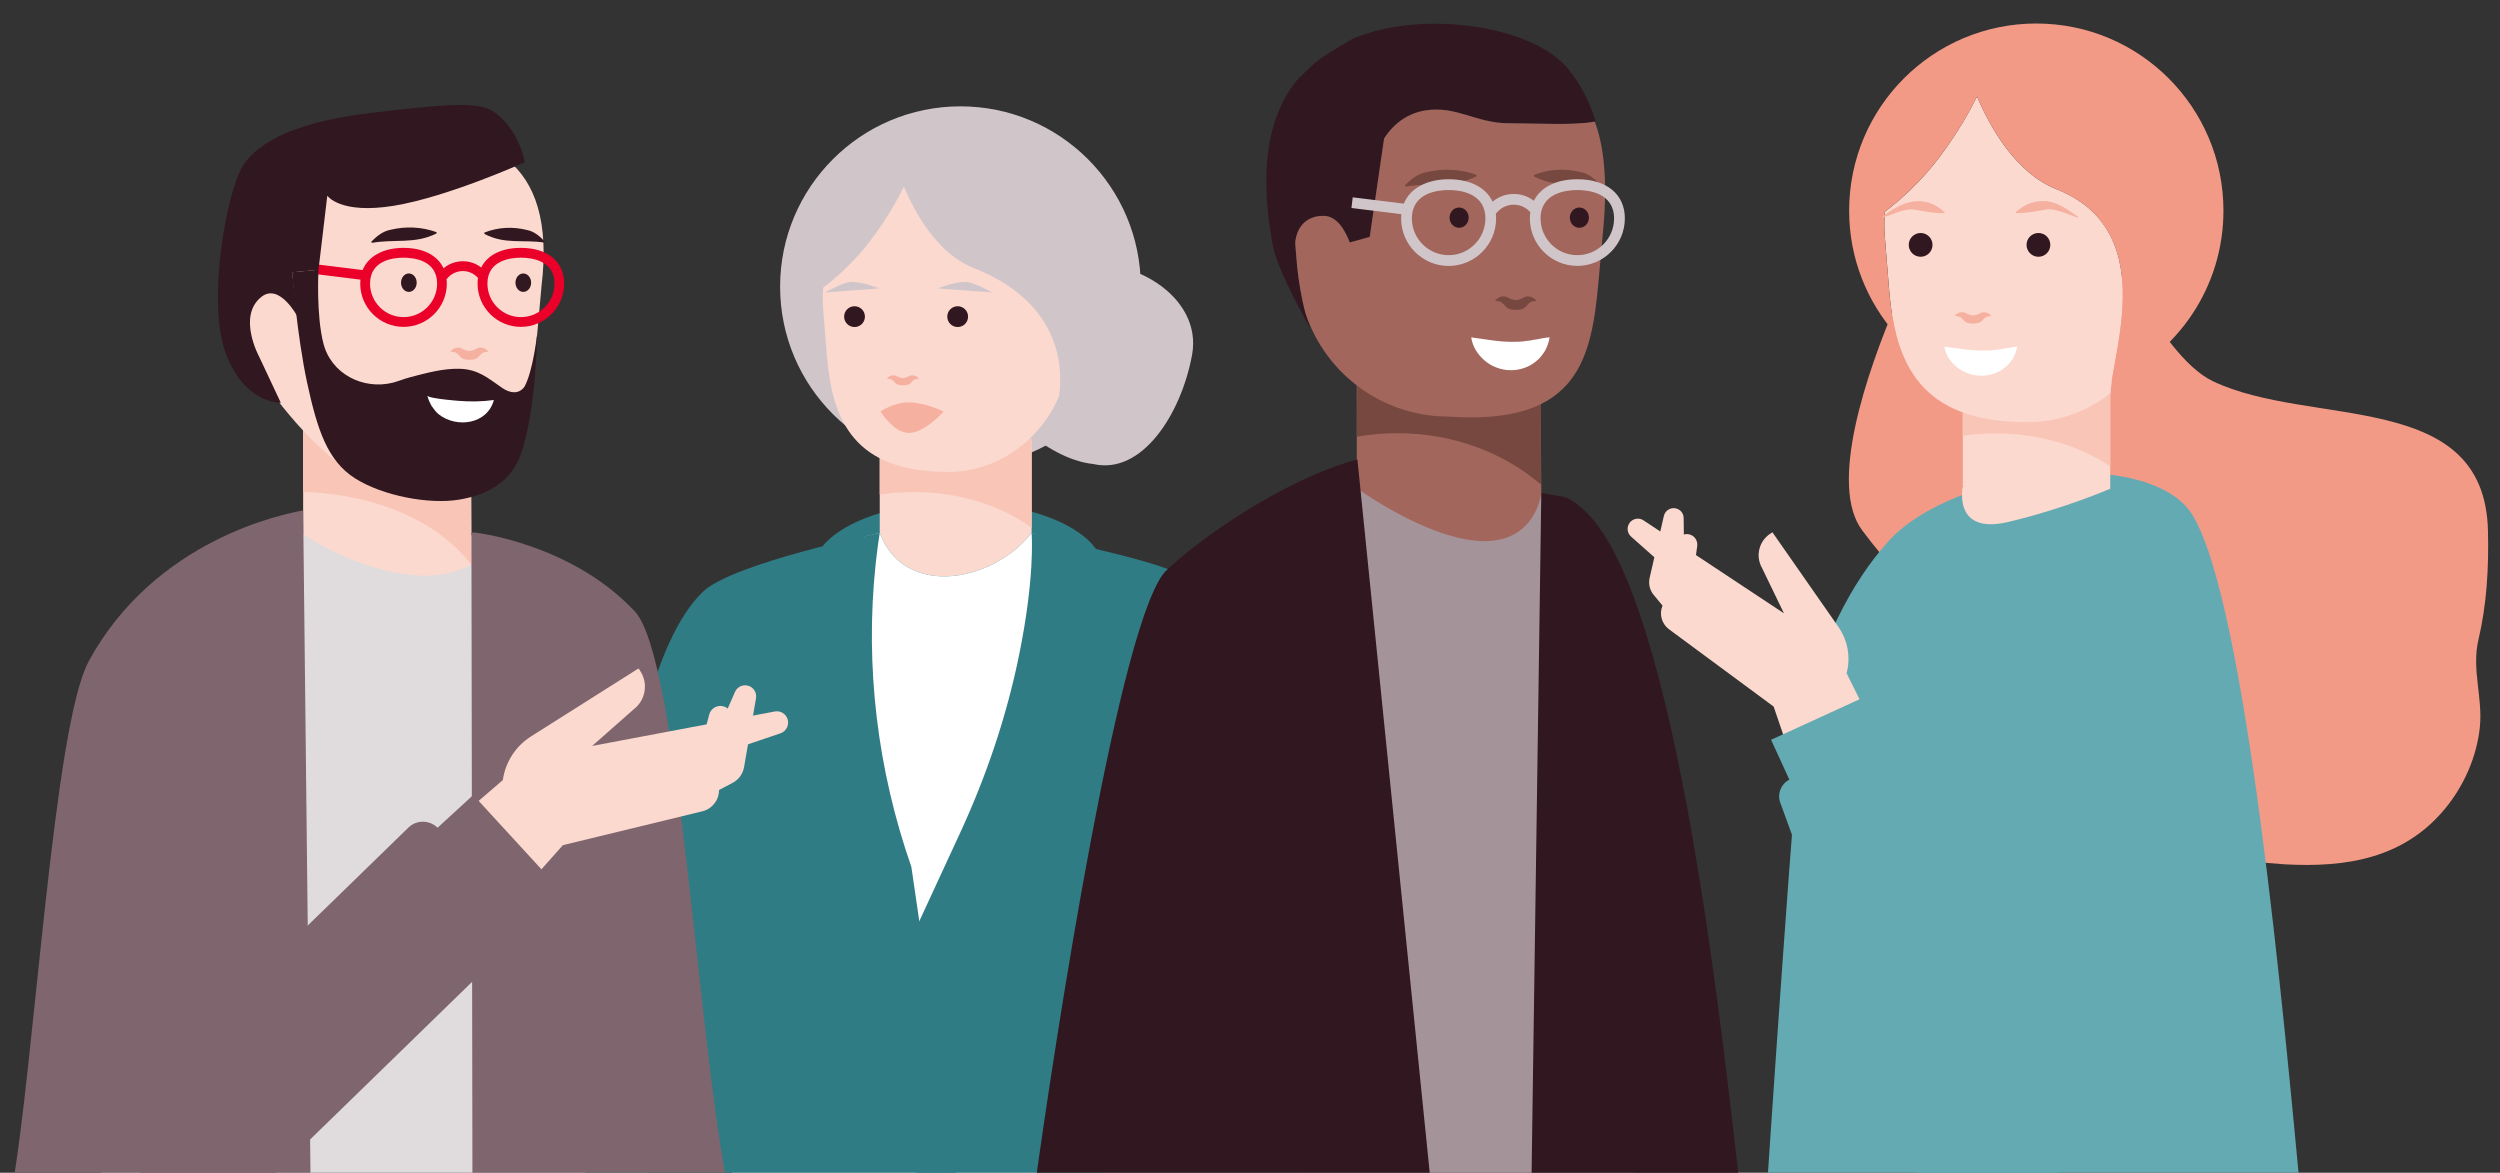 <?xml version="1.0" encoding="UTF-8"?>
<svg id="uuid-98e00135-e2b7-4856-ac5b-3b9885c80cef" data-name="Ebene 1" xmlns="http://www.w3.org/2000/svg" xmlns:xlink="http://www.w3.org/1999/xlink" viewBox="0 0 469 220">
  <rect x="0" y="0" width="469" height="220" fill="#333333" stroke="none"/>
  <defs>
    <style>
      .uuid-ab4577f7-209c-44b9-940c-ce7cc50ad5a5 {
        fill: #f6b09f;
      }

      .uuid-00191495-09e4-43ff-96f9-541d77f2c386 {
        fill: #76483f;
      }

      .uuid-f19778e1-6755-4405-922a-a66d0a519872 {
        fill: #321921;
      }

      .uuid-9dfaa3b4-8a0d-4b6b-8ac4-99d08fd22cd4 {
        clip-path: url(#uuid-caadf1b0-6f5d-41ab-a822-54427f0258d3);
      }

      .uuid-a45ee573-1503-4181-b05f-31a68dba0f8c {
        fill: #2f7c85;
      }

      .uuid-3351c4b2-ab70-49b2-965c-b604c9d22ddc {
        fill: #fff;
      }

      .uuid-f6a72d53-56c6-47dc-a970-66766dd527d6 {
        fill: none;
      }

      .uuid-b58683b3-c493-4d91-90b1-a149f5e98f64 {
        fill: #a5939a;
      }

      .uuid-2c83ee36-4aa4-4eee-9024-1fb670914312 {
        fill: #7e656e;
      }

      .uuid-f204afbe-a97d-4eab-8f7d-5248c014b467 {
        fill: #a2665c;
      }

      .uuid-cc906cb6-6ff8-4248-b1bd-fbc1270045f9 {
        fill: #f39a87;
      }

      .uuid-44f9a9b7-909f-4977-8eb8-32cbecb60bc3 {
        fill: #d0c6ca;
      }

      .uuid-beffcc47-008a-4917-8637-775e4b1b6a57 {
        fill: #f9c5b7;
      }

      .uuid-bd609ecb-7e61-4dcc-ad33-50b7a2fe89ac {
        fill: #e0dcdd;
      }

      .uuid-1aafe6b3-ae2b-4ab4-9747-c34b17677961 {
        fill: #fbd9cf;
      }

      .uuid-b2fafd99-8432-41ae-b7ce-dfe3d78d4453 {
        fill: #64aab2;
      }

      .uuid-47c65aeb-36c2-4a71-bd36-b3d13edc89ac {
        fill: #31171f;
      }

      .uuid-3bbaeb04-30bf-4b48-80a0-c708917fa67a {
        fill: #ea0029;
      }
    </style>
    <clipPath id="uuid-caadf1b0-6f5d-41ab-a822-54427f0258d3">
      <rect class="uuid-f6a72d53-56c6-47dc-a970-66766dd527d6" x="-3.78" y="-.26" width="482" height="221"/>
    </clipPath>
  </defs>
  <g class="uuid-9dfaa3b4-8a0d-4b6b-8ac4-99d08fd22cd4">
    <g>
      <path class="uuid-bd609ecb-7e61-4dcc-ad33-50b7a2fe89ac" d="M103.58,111.66c-9.82-13.69-20.85-11.64-20.85-11.64l-21.16-1.55s-19.72,4.12-30.34,30.9c-5.15,12.98-9.18,67.76-12.43,92.54h103.02c-4.8-30.12-11.38-100.67-18.24-110.24"/>
      <path class="uuid-1aafe6b3-ae2b-4ab4-9747-c34b17677961" d="M88.35,80.38h-31.48v19.8s9.56,6.87,21.31,7.76c6.07.46,10.26-1.99,10.26-1.99l-.08-25.57Z"/>
      <path class="uuid-beffcc47-008a-4917-8637-775e4b1b6a57" d="M88.34,80.38l-31.47-3.18v15.11s20.64-.33,31.57,13.64l-.1-25.57Z"/>
      <path class="uuid-44f9a9b7-909f-4977-8eb8-32cbecb60bc3" d="M214.01,53.78c0,18.68-15.15,33.83-33.83,33.83s-33.83-15.15-33.83-33.83,15.15-33.83,33.83-33.83,33.83,15.15,33.83,33.83"/>
      <path class="uuid-44f9a9b7-909f-4977-8eb8-32cbecb60bc3" d="M185.72,71.61c-.1-4.07.71-18.54,14.93-21.72,11.17-2.5,25.03,5.59,22.98,16.69-2.04,11.11-9.4,22.57-18.54,20.47-9.04-.93-19.26-11.37-19.37-15.45"/>
      <path class="uuid-a45ee573-1503-4181-b05f-31a68dba0f8c" d="M207.01,107.07c0,7.09-12.2,12.83-27.25,12.83s-27.25-5.75-27.25-12.83,12.2-12.83,27.25-12.83,27.25,5.75,27.25,12.83"/>
      <path class="uuid-1aafe6b3-ae2b-4ab4-9747-c34b17677961" d="M165.04,99.97v-17.63h28.5v17.63s6.46,2.72,6.46,2.72c-2.06,3.14-5.31,5.66-9.31,6.86-9.63,2.89-21.19.61-30.01-4.55l-1.98-1.16,6.35-3.87Z"/>
      <path class="uuid-beffcc47-008a-4917-8637-775e4b1b6a57" d="M171.43,92.31c8.6,0,16.38,2.55,22.1,6.68v-16.65h-28.49v10.45c2.06-.31,4.2-.48,6.39-.48"/>
      <path class="uuid-a45ee573-1503-4181-b05f-31a68dba0f8c" d="M161.85,100.75l3.19-.78c4.48,12.22,21.1,9.45,28.49,0l4.28,7.27,3.36,1.84.81,7.58,7.94,110.03-73.42-2.31,22.21-113.05,3.11-10.59Z"/>
      <path class="uuid-3351c4b2-ab70-49b2-965c-b604c9d22ddc" d="M161.85,100.75l3.19-.78c4.48,12.22,21.1,9.45,28.49,0l4.28,7.27,3.36,1.84.81,7.58,7.94,110.03-73.42-2.31,22.21-113.05,3.11-10.59Z"/>
      <path class="uuid-3351c4b2-ab70-49b2-965c-b604c9d22ddc" d="M198.7,98.4s-.07-.02-.1-.03h0s.07.02.1.03"/>
      <path class="uuid-1aafe6b3-ae2b-4ab4-9747-c34b17677961" d="M163.56,44.78c2.87-3.85,4.8-7.29,6.01-9.75,2.15,5.06,6.35,12.58,13.06,15.23,18.27,7.24,16.37,21.32,16.07,24-3.57,8.45-11.6,14.27-20.85,14.27-17.61,0-21.74-9.55-22.74-21.96l-.68-8.47c-.11-1.4-.11-2.78,0-4.13,2.49-1.89,5.98-4.95,9.13-9.18"/>
      <path class="uuid-47c65aeb-36c2-4a71-bd36-b3d13edc89ac" d="M162.26,59.4c0,1.08-.87,1.95-1.95,1.95s-1.95-.87-1.95-1.95.87-1.95,1.95-1.95,1.95.87,1.95,1.95"/>
      <path class="uuid-44f9a9b7-909f-4977-8eb8-32cbecb60bc3" d="M164.96,54.12s-3.06-1.3-5.42-1.22c-1.34.05-4.78,1.96-4.78,1.96l10.2-.75Z"/>
      <path class="uuid-47c65aeb-36c2-4a71-bd36-b3d13edc89ac" d="M177.71,59.4c0,1.08.87,1.95,1.95,1.95s1.95-.87,1.95-1.95-.87-1.95-1.95-1.95-1.95.87-1.95,1.95"/>
      <path class="uuid-44f9a9b7-909f-4977-8eb8-32cbecb60bc3" d="M175.93,54.12s3.06-1.3,5.42-1.22c1.34.05,4.78,1.96,4.78,1.96l-10.2-.75Z"/>
      <path class="uuid-ab4577f7-209c-44b9-940c-ce7cc50ad5a5" d="M167.46,70.42c.75-.08.94.46,1.94.51.99-.06,1.14-.6,1.9-.51.8.09,1.12.66,1.12.66,0,0-.78-.17-1.34.52-.47.58-.92.67-1.51.68h0c-.06,0-.11,0-.17,0s-.11,0-.17,0h0c-.59-.02-1.04-.11-1.51-.69-.56-.69-1.33-.52-1.33-.52,0,0,.28-.57,1.08-.66"/>
      <path class="uuid-a45ee573-1503-4181-b05f-31a68dba0f8c" d="M131.92,110.97c5.55-5.32,33.12-11,33.12-11-.05.31-.4,2.43-.77,5.86-2.03,19.18.34,38.58,6.7,56.79l9.43,64.46-43.88-2.69h-27.92c4.94-11.86,3.72-94.64,23.31-113.42"/>
      <path class="uuid-a45ee573-1503-4181-b05f-31a68dba0f8c" d="M193.54,99.97c5.35,1.95,27.74,5.51,32.31,10.34,14.52,15.37,15.5,108.21,18.73,120.07l-72.38-.92-1.6-52.62,9.49-20.53c4.95-10.7,8.75-21.91,11.1-33.46,2.9-14.25,2.4-22.05,2.34-22.88"/>
      <path class="uuid-ab4577f7-209c-44b9-940c-ce7cc50ad5a5" d="M165.2,77.2s2.39,4.01,5.34,4.01,6.49-4.01,6.49-4.01c0,0-3.54-1.72-6.49-1.72s-5.34,1.72-5.34,1.72"/>
      <polygon class="uuid-f204afbe-a97d-4eab-8f7d-5248c014b467" points="288.99 70.75 254.53 70.75 254.53 91.58 289.15 92.44 288.99 70.75"/>
      <path class="uuid-00191495-09e4-43ff-96f9-541d77f2c386" d="M262.2,81.27c10.45,0,19.92,3.68,26.88,9.63v-20.16h-34.45l-.09,11.19c2.51-.45,5.01-.66,7.67-.66"/>
      <path class="uuid-47c65aeb-36c2-4a71-bd36-b3d13edc89ac" d="M242.99,45.5s.31,9.46,2.84,16.11c-2.23-3.93-6.42-11.73-7.1-15.83-.75-4.5-3.86-20.61,4.67-30.85.14-.06,2.68-2.78,4.07-3.75,1.18-.83,5.56-3.61,6.65-4.06,13.28-5.41,33.73-2.18,40.18,5.93,2.91,3.65,4.34,7.34,5.03,9.73-4.32.79-10.78.32-16.34.32-6.06,0-9.75-3.31-15.54-2.41-3.23.5-5.89,2.32-7.79,5.28l-2.69,18.44-3.74,1.05c-1.05-2.75-2.61-4.97-4.9-4.99-5.16-.03-5.33,5.01-5.33,5.01"/>
      <path class="uuid-f204afbe-a97d-4eab-8f7d-5248c014b467" d="M243.37,50.3l-.35-4.15c-.02-.4-.03-.65-.03-.65,0,0,.17-5.03,5.33-5,2.29.01,3.84,2.24,4.9,4.99l3.74-1.05,2.69-18.44c1.9-2.97,4.56-4.78,7.79-5.29,5.8-.9,9.48,2.41,15.54,2.41,5.5,0,11.89.45,16.2-.3,1.72,4.59,2.38,10.9,1.64,19.58l-.9,9.99c-1.32,14.58-3.51,27.49-28.19,25.76-12.38,0-23-8-26.79-19.27-.81-2.94-1.29-6.07-1.57-8.57"/>
      <path class="uuid-b58683b3-c493-4d91-90b1-a149f5e98f64" d="M300.19,109.06c-10.62-7.89-11.03-16.62-11.03-16.62l-34.62-.86s-16.03,2.34-27.52,17.76c-5.57,7.48-17.39,102.78-20.91,117.05l61.77,4.66,20.34,4.42,7.02-1.84,7.24-1.03,6.06,4.88c-5.19-17.35-.91-122.9-8.34-128.42"/>
      <path class="uuid-47c65aeb-36c2-4a71-bd36-b3d13edc89ac" d="M298.08,40.83c0,1.05-.8,1.9-1.79,1.9s-1.79-.85-1.79-1.9.8-1.9,1.79-1.9,1.79.85,1.79,1.9"/>
      <path class="uuid-47c65aeb-36c2-4a71-bd36-b3d13edc89ac" d="M275.52,40.83c0,1.05-.8,1.9-1.79,1.9s-1.79-.85-1.79-1.9.8-1.9,1.79-1.9,1.79.85,1.79,1.9"/>
      <path class="uuid-00191495-09e4-43ff-96f9-541d77f2c386" d="M276.99,32.8c-3.08-1.11-6.34-1.24-9.49-.48-1.59.3-2.91,1.4-3.93,2.46l.13.23c4.64-.83,8.83.31,13.3-1.94v-.27Z"/>
      <path class="uuid-00191495-09e4-43ff-96f9-541d77f2c386" d="M287.77,33.08c4.13,2.21,7.94,1.14,12.28,1.79l.13-.23c-.93-1.01-2.14-2.06-3.63-2.35-2.92-.74-5.94-.59-8.78.53v.27Z"/>
      <path class="uuid-00191495-09e4-43ff-96f9-541d77f2c386" d="M281.85,55.61c.98-.11,1.22.61,2.51.69,1.29-.08,1.48-.8,2.45-.69,1.03.12,1.45.89,1.45.89,0,0-1-.23-1.73.7-.61.78-1.18.9-1.95.92h0s-.22,0-.22,0h-.22c-.77-.02-1.34-.14-1.95-.92-.73-.93-1.73-.7-1.73-.7,0,0,.36-.77,1.39-.89"/>
      <path class="uuid-47c65aeb-36c2-4a71-bd36-b3d13edc89ac" d="M289.15,92.44c3.83,1.01,4.39-.15,8.25,3.48,17.4,16.39,25.9,100.23,29.43,130.53l-39.59-.35,1.91-133.66Z"/>
      <path class="uuid-3351c4b2-ab70-49b2-965c-b604c9d22ddc" d="M276,63.28c.26,1.82,1.26,3.27,2.53,4.37,1.29,1.09,3.01,1.78,4.8,1.8,1.78.03,3.62-.58,4.91-1.74.7-.51,1.18-1.26,1.64-1.96.39-.77.7-1.58.83-2.47-.92.05-1.61.26-2.31.37-.71.06-1.3.28-1.9.29-1.15.21-2.12.18-3.08.19-.97-.01-1.99-.08-3.19-.24l-4.24-.6Z"/>
      <path class="uuid-44f9a9b7-909f-4977-8eb8-32cbecb60bc3" d="M262.89,40.17c-.03.26-.04.53-.04.81,0,4.91,4,8.91,8.91,8.91s8.91-4,8.91-8.91c0-.35-.03-.67-.06-1l.07.05c.8-1.04,2.01-1.63,3.31-1.63,1.21,0,2.31.52,3.1,1.41-.05.37-.09.76-.09,1.16,0,4.91,4,8.91,8.91,8.91s8.91-4,8.91-8.91c0-4.53-3.41-7.34-8.91-7.34-3.99,0-6.87,1.49-8.16,4.04-1.07-.82-2.37-1.28-3.76-1.28-1.48,0-2.88.52-3.98,1.45-1.24-2.65-4.17-4.21-8.25-4.21s-7.26,1.7-8.4,4.57l-9.59-1.18-.24,2,9.36,1.16ZM289.01,40.98c0-4.81,4.82-5.33,6.9-5.33s6.89.52,6.89,5.33c0,3.8-3.09,6.89-6.89,6.89s-6.9-3.09-6.9-6.89M264.87,40.98c0-4.81,4.82-5.33,6.9-5.33s6.89.52,6.89,5.33c0,3.8-3.09,6.89-6.89,6.89s-6.9-3.09-6.9-6.89"/>
      <path class="uuid-f204afbe-a97d-4eab-8f7d-5248c014b467" d="M254.53,91.58s13.16,9.58,23.42,9.93c10.26.35,11.2-9.07,11.2-9.07l-17.21-4.37-17.41,3.51Z"/>
      <path class="uuid-47c65aeb-36c2-4a71-bd36-b3d13edc89ac" d="M218.91,106.9c9.18-8.51,25.05-18.01,35.74-20.69l14.1,139.09-74.62-2.61c3.84-27.79,16.1-107.74,24.78-115.79"/>
      <path class="uuid-1aafe6b3-ae2b-4ab4-9747-c34b17677961" d="M75.09,24.66h0c15.64,0,29.44,4.7,26.5,29l-.82,9.11c-1.2,13.3-5.66,29.49-19.01,29.49l-7.98-.91c-7.72,0-17.29-10.18-22.86-17.78-4.1-5.6-5.29-7.86-5.77-13.53l3.43-6.54c-1.31-15.53,10.93-28.85,26.51-28.85"/>
      <path class="uuid-f19778e1-6755-4405-922a-a66d0a519872" d="M99.64,53.03c0,.96-.66,1.73-1.47,1.73s-1.47-.78-1.47-1.73.66-1.73,1.47-1.73,1.47.78,1.47,1.73"/>
      <path class="uuid-47c65aeb-36c2-4a71-bd36-b3d13edc89ac" d="M78.17,53.03c0,.96-.66,1.73-1.47,1.73s-1.47-.78-1.47-1.73.66-1.73,1.47-1.73,1.47.78,1.47,1.73"/>
      <path class="uuid-ab4577f7-209c-44b9-940c-ce7cc50ad5a5" d="M85.77,65.21c.89-.1,1.11.56,2.29.63,1.17-.07,1.35-.73,2.24-.63.94.11,1.32.81,1.32.81,0,0-.92-.21-1.58.63-.56.71-1.08.82-1.78.84h0c-.07,0-.14,0-.2,0s-.13,0-.2,0h0c-.7-.02-1.22-.13-1.78-.84-.66-.84-1.58-.63-1.58-.63,0,0,.33-.7,1.27-.81"/>
      <path class="uuid-2c83ee36-4aa4-4eee-9024-1fb670914312" d="M88.44,99.92h.77s17.98,2.03,29.89,14.79c8.33,8.93,11.71,80.42,17.53,108.49h-48l-.19-123.28Z"/>
      <path class="uuid-2c83ee36-4aa4-4eee-9024-1fb670914312" d="M16.63,124.06c12.59-23.06,36.87-27.68,40.24-28.31l1.41,127.46H2.22c4.18-23.09,7.81-87.05,14.42-99.14"/>
      <path class="uuid-47c65aeb-36c2-4a71-bd36-b3d13edc89ac" d="M81.89,43.55c-2.81-1.01-5.78-1.13-8.65-.44-1.45.27-2.65,1.27-3.59,2.24l.12.21c4.23-.76,8.05.28,12.13-1.77v-.24Z"/>
      <path class="uuid-47c65aeb-36c2-4a71-bd36-b3d13edc89ac" d="M90.86,43.87c3.76,2.02,7.24,1.04,11.2,1.63l.12-.21c-.85-.92-1.95-1.88-3.31-2.14-2.66-.67-5.42-.54-8,.48v.24Z"/>
      <path class="uuid-1aafe6b3-ae2b-4ab4-9747-c34b17677961" d="M91.32,174.59l14.28-16.04,26.16-6.35c1.85-.45,3.14-2.1,3.13-4l2.54-1.33c1.13-.59,1.93-1.68,2.15-2.93l2.25-12.95c.22-1.29-.79-2.46-2.09-2.43-.81.02-1.53.5-1.86,1.25l-4.46,10.22-9.59,5.21,22.58-7.67c1.06-.36,1.66-1.48,1.37-2.56-.29-1.08-1.37-1.75-2.46-1.53l-34.23,6.46,7.81-6.89c2.27-1.74,2.76-4.96,1.12-7.31l-.24-.34-20.16,12.75c-2.93,1.85-4.82,4.87-5.29,8.19l-12.23,10.53,9.22,17.72Z"/>
      <path class="uuid-2c83ee36-4aa4-4eee-9024-1fb670914312" d="M103.41,165.09l-6.69,6.14c1.32,1.6,1.18,3.97-.36,5.38l-58.01,56.45-19.67-21.43,58.01-56.45c1.55-1.42,3.91-1.35,5.4.1l6.69-6.14,14.64,15.95Z"/>
      <path class="uuid-1aafe6b3-ae2b-4ab4-9747-c34b17677961" d="M137.13,138.71l.2-3.99c.07-1.37-1.14-2.46-2.5-2.26-.86.13-1.56.76-1.78,1.59l-2.13,8.01,6.2-3.36Z"/>
      <path class="uuid-3bbaeb04-30bf-4b48-80a0-c708917fa67a" d="M67.62,52.46c-.02.24-.04.48-.04.74,0,4.48,3.64,8.12,8.12,8.12s8.12-3.64,8.12-8.12c0-.31-.02-.62-.06-.91l.06.05c.73-.95,1.83-1.49,3.02-1.49,1.1,0,2.1.48,2.83,1.29-.05.34-.08.69-.08,1.06,0,4.48,3.64,8.12,8.12,8.12s8.12-3.64,8.12-8.12c0-4.13-3.11-6.7-8.12-6.7-3.64,0-6.27,1.36-7.44,3.68-.97-.75-2.16-1.17-3.43-1.17-1.35,0-2.62.47-3.63,1.32-1.13-2.42-3.8-3.83-7.52-3.83s-6.62,1.55-7.66,4.16l-8.74-1.08-.22,1.82,8.54,1.06ZM91.44,53.2c0-4.39,4.4-4.86,6.29-4.86s6.29.47,6.29,4.86c0,3.47-2.82,6.29-6.29,6.29s-6.29-2.82-6.29-6.29M69.42,53.2c0-4.39,4.4-4.86,6.29-4.86s6.29.47,6.29,4.86c0,3.47-2.82,6.29-6.29,6.29s-6.29-2.82-6.29-6.29"/>
      <polygon class="uuid-cc906cb6-6ff8-4248-b1bd-fbc1270045f9" points="68.52 74.08 67.06 80.08 72.48 81.96 72.72 73.24 68.52 74.08"/>
      <path class="uuid-47c65aeb-36c2-4a71-bd36-b3d13edc89ac" d="M59.75,50.62s-.47,8.48.94,13.9c.07.27.16.54.25.8,1.97,5.54,8.31,8.13,13.85,6.14.83-.3,1.64-.56,2.33-.74,2.93-.75,5.94-1.6,8.99-1.54,3.58.07,5.36,1.7,8.11,3.6,1.35.93,3.06,1.29,4.15-.21.01-.01.02-.03.03-.04,1.61-2.96,2.36-9.77,2.36-9.77,0,0-.16,14.29-3.07,22.49-1.74,4.92-5.89,7.54-11.55,8.48-5.66.94-14.38-.71-19.56-4.01-5.18-3.3-7.07-9.19-8.96-17.91-1.89-8.72-2.83-20.74-2.83-20.74l4.95-.47Z"/>
      <path class="uuid-3351c4b2-ab70-49b2-965c-b604c9d22ddc" d="M83.63,74.97c-1.6-.18-3.39-.45-3.47-.76.18.72.48,1.35.82,1.97.4.55.81,1.14,1.35,1.57,3.36,2.62,9.11,1.85,10.32-2.71-2.19.31-4.41.34-6.61.16-.22-.02-1.26-.1-2.41-.23"/>
      <path class="uuid-47c65aeb-36c2-4a71-bd36-b3d13edc89ac" d="M98.46,30.43s-14.43,6.51-24.57,8.17c-10.13,1.65-12.49-1.89-12.49-1.89l-1.65,13.9-4.95.47.98,8.26s-3.37-6.32-6.74-3.65c-4.58,3.62-.42,11.23-.42,11.23l4.06,8.64s-6.84.27-10.37-9.4c-3.54-9.66.24-30.4,3.3-35.11,3.06-4.71,10.37-8.25,24.27-9.9,13.9-1.65,19.93-2.17,22.82-.13,4.77,3.37,5.76,9.41,5.76,9.41"/>
      <path class="uuid-1aafe6b3-ae2b-4ab4-9747-c34b17677961" d="M313.35,104.89l1.24-3.4c.43-1.17,1.82-1.66,2.88-1.01.67.41,1.03,1.18.93,1.96l-1.04,7.44-4-4.99Z"/>
      <path class="uuid-cc906cb6-6ff8-4248-b1bd-fbc1270045f9" d="M398.91,51.93s1.1,1.3,1.51,2.02c4.42,7.84,9.64,15.13,14.69,17.55,18.38,8.8,50.98,1.34,51.63,28.02.17,6.93-.2,13.75-1.79,20.51-1.3,5.55.84,10.87.27,16.37-.57,5.55-2.98,11.02-6.53,15.31-7.75,9.38-18.58,11.06-30.04,10.44-1.57-.08-22.98-1.89-23.01-2.53l-20.02,10.2c-2.96-3.85-13.56-37.52-13.68-41.03-.11-3.08.06-6.42.41-9.86-5.13-.47-9.88-1.82-11.22-5.04-3.27-7.85-1.96-1.31-11.77-14.38-6.39-8.51.75-29.4,6.51-42.93.26-.61.77-1.79.77-1.79l42.26-2.87Z"/>
      <path class="uuid-3351c4b2-ab70-49b2-965c-b604c9d22ddc" d="M404.16,93.55s-.08-.03-.12-.04h0s.08.03.12.04"/>
      <path class="uuid-b2fafd99-8432-41ae-b7ce-dfe3d78d4453" d="M331.33,225.06s5.8-87.28,6.96-91.57c3.35-12.38,8.58-23.83,16.14-32.13,7.57-8.3,25.7-13.48,38.35-12.62,12.65.86,16.92,5.38,18.34,7.57,10.32,15.97,17.46,96.03,20.56,128.75h-100.35Z"/>
      <path class="uuid-1aafe6b3-ae2b-4ab4-9747-c34b17677961" d="M352.94,139.4l-6.52-13.1c.78-2.94.26-6.12-1.54-8.7l-12.37-17.74-.32.2c-2.2,1.38-2.92,4.24-1.63,6.5l4.11,8.5-26.33-17.43c-.84-.57-1.98-.39-2.6.42-.62.8-.51,1.95.25,2.62l16.17,14.34-6.18-7.72-.13-10.11c0-.73-.44-1.39-1.11-1.69-1.08-.48-2.34.14-2.6,1.3l-2.67,11.61c-.26,1.13.02,2.31.76,3.21l1.66,2c-.67,1.58-.17,3.42,1.21,4.44l19.63,14.5,6.3,18.42,13.93-11.56Z"/>
      <path class="uuid-b2fafd99-8432-41ae-b7ce-dfe3d78d4453" d="M332.25,138.78l3.43,7.48c-1.67.87-2.38,2.9-1.59,4.63l28.98,79.54,23.97-10.99-28.98-79.54c-.79-1.73-2.8-2.51-4.54-1.81l-3.43-7.48-17.84,8.18Z"/>
      <path class="uuid-1aafe6b3-ae2b-4ab4-9747-c34b17677961" d="M368.22,91.25v-18.7h27.66v19.14c.11.02-27.66-.44-27.66-.44"/>
      <path class="uuid-beffcc47-008a-4917-8637-775e4b1b6a57" d="M374.42,81.32c8.11,0,15.47,2.24,20.98,5.88.16.1.48.32.48.32v-14.97h-27.66v9.21c2-.29,4.08-.44,6.2-.44"/>
      <path class="uuid-1aafe6b3-ae2b-4ab4-9747-c34b17677961" d="M364.02,29.24c3.28-4.4,5.48-8.32,6.87-11.14,2.46,5.78,7.25,14.36,14.92,17.4,19.28,7.64,10.5,30.46,10.12,38.27-4.36,3.42-9.76,5.44-15.57,5.44-20.12,0-24.84-10.9-25.98-25.09l-.78-9.68c-.13-1.6-.12-3.17,0-4.71,2.84-2.16,6.83-5.66,10.43-10.49"/>
      <path class="uuid-cc906cb6-6ff8-4248-b1bd-fbc1270045f9" d="M385.81,35.5c-7.66-3.04-12.46-11.62-14.92-17.4-1.38,2.82-3.59,6.75-6.87,11.14-3.6,4.83-7.59,8.33-10.43,10.49-.12,1.54-.12,3.12,0,4.71l.78,9.68c.25,3.07.66,5.98,1.36,8.67-5.49-6.2-8.83-14.34-8.83-23.27,0-19.39,15.72-35.11,35.11-35.11s35.11,15.72,35.11,35.11c0,14.37-8.63,26.71-20.99,32.15,1.36-9.19,7.43-29.13-10.35-36.17"/>
      <path class="uuid-47c65aeb-36c2-4a71-bd36-b3d13edc89ac" d="M362.54,45.94c0,1.23-1,2.23-2.23,2.23s-2.23-1-2.23-2.23,1-2.23,2.23-2.23,2.23,1,2.23,2.23"/>
      <path class="uuid-ab4577f7-209c-44b9-940c-ce7cc50ad5a5" d="M364.83,39.83c-3.94-3.6-8.04-2.05-11.73.86l.08.15c1.76-.58,3.89-1.64,5.65-1.57,1.96.33,3.85.74,5.93.72l.07-.16Z"/>
      <path class="uuid-47c65aeb-36c2-4a71-bd36-b3d13edc89ac" d="M380.18,45.94c0,1.23,1,2.23,2.23,2.23s2.23-1,2.23-2.23-1-2.23-2.23-2.23-2.23,1-2.23,2.23"/>
      <path class="uuid-ab4577f7-209c-44b9-940c-ce7cc50ad5a5" d="M378.19,39.98c2.08.02,3.97-.39,5.93-.72,1.77-.08,3.89.99,5.65,1.57l.08-.15c-1.83-1.24-3.38-2.52-5.72-2.92-2.24-.25-4.37.54-6,2.06l.07.16Z"/>
      <path class="uuid-3351c4b2-ab70-49b2-965c-b604c9d22ddc" d="M364.77,65.04c.24,1.61,1.16,2.88,2.35,3.85,1.2.96,2.79,1.56,4.45,1.59,1.65.03,3.35-.51,4.55-1.53.65-.45,1.1-1.11,1.53-1.73.36-.68.65-1.39.77-2.18-.85.04-1.49.23-2.15.32-.66.05-1.2.24-1.76.25-1.07.18-1.97.16-2.86.16-.9,0-1.84-.07-2.96-.21l-3.93-.52Z"/>
      <path class="uuid-ab4577f7-209c-44b9-940c-ce7cc50ad5a5" d="M367.94,58.58c.86-.09,1.07.52,2.21.59,1.14-.07,1.31-.68,2.17-.59.91.1,1.28.75,1.28.75,0,0-.88-.2-1.53.59-.54.66-1.05.76-1.72.78h0c-.07,0-.13,0-.2,0s-.13,0-.2,0h0c-.67-.02-1.18-.13-1.72-.79-.64-.79-1.53-.59-1.53-.59,0,0,.32-.66,1.23-.75"/>
      <path class="uuid-1aafe6b3-ae2b-4ab4-9747-c34b17677961" d="M368.22,91.25s-1.98,9.12,8.44,6.69c10.42-2.44,19.21-6.25,19.21-6.25l-1.86-2.75-25.79,2.31Z"/>
    </g>
  </g>
</svg>